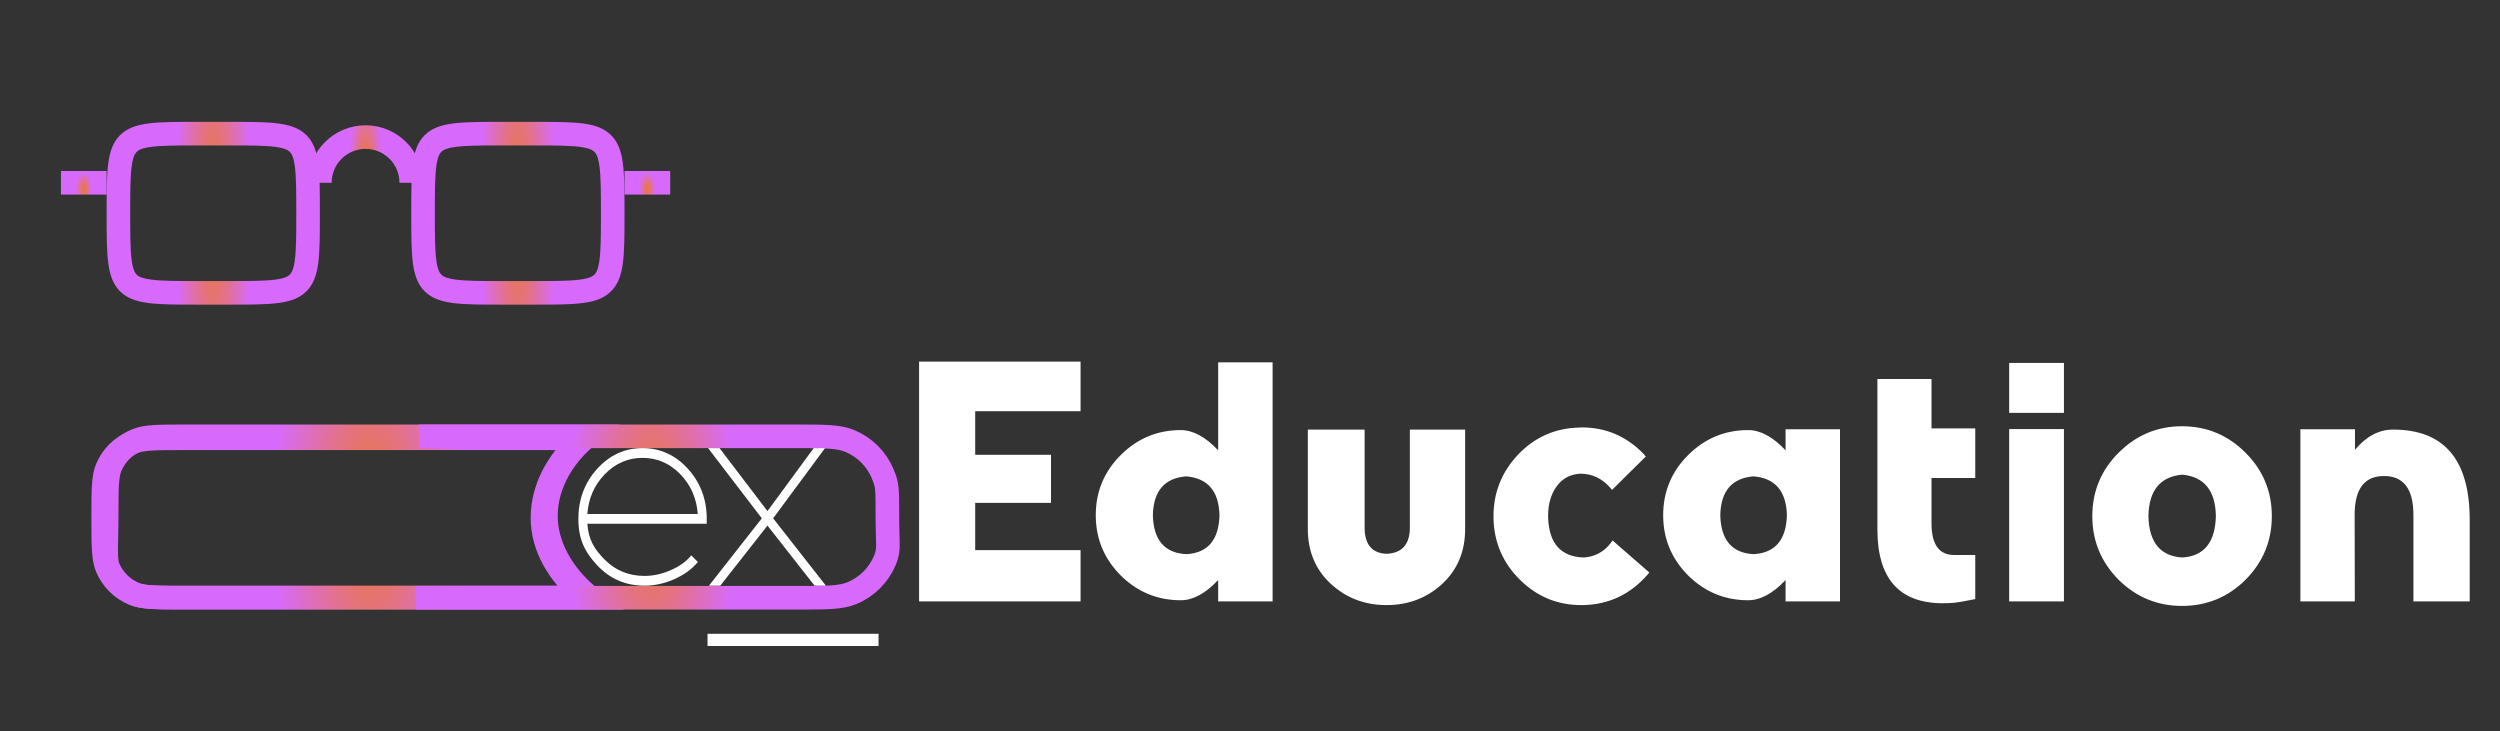 <?xml version="1.0" encoding="UTF-8"?> <svg xmlns="http://www.w3.org/2000/svg" width="212" height="62" viewBox="0 0 212 62" fill="none"><rect x="0" y="0" width="212" height="62" fill="#333333" stroke="none"/><path d="M19.375 24.833H16.792C14.937 24.833 13.646 24.831 12.673 24.7C11.729 24.573 11.234 24.342 10.884 23.991C10.533 23.641 10.302 23.146 10.175 22.202C10.044 21.229 10.042 19.938 10.042 18.083C10.042 16.228 10.044 14.938 10.175 13.965C10.302 13.02 10.533 12.526 10.884 12.175C11.234 11.825 11.729 11.593 12.673 11.466C13.646 11.335 14.937 11.333 16.792 11.333H19.375C21.23 11.333 22.52 11.335 23.494 11.466C24.438 11.593 24.932 11.825 25.283 12.175C25.634 12.526 25.865 13.02 25.992 13.965C26.123 14.938 26.125 16.228 26.125 18.083C26.125 19.938 26.123 21.229 25.992 22.202C25.865 23.146 25.634 23.641 25.283 23.991C24.932 24.342 24.438 24.573 23.494 24.7C22.52 24.831 21.23 24.833 19.375 24.833Z" stroke="url(#paint0_angular_115_426)" stroke-width="2"></path><path d="M9.042 15.5H5.167" stroke="url(#paint1_angular_115_426)" stroke-width="2"></path><path d="M56.833 15.5H52.958" stroke="url(#paint2_angular_115_426)" stroke-width="2"></path><path d="M9.067 48.095C8.929 47.762 8.843 47.345 8.797 46.676C8.751 45.997 8.75 45.134 8.75 43.917C8.75 42.699 8.751 41.836 8.797 41.158C8.843 40.488 8.929 40.072 9.067 39.739C9.49 38.718 10.301 37.907 11.322 37.484C11.655 37.346 12.072 37.259 12.741 37.214C13.42 37.167 14.283 37.167 15.5 37.167H49.478C49.266 37.342 49.06 37.525 48.861 37.717C47.272 39.248 46 41.43 46 43.917C46 46.443 47.435 48.631 49.141 50.145C49.346 50.326 49.557 50.5 49.773 50.667H15.5C14.283 50.667 13.42 50.666 12.741 50.62C12.072 50.574 11.655 50.487 11.322 50.35C10.301 49.927 9.49 49.115 9.067 48.095Z" stroke="url(#paint3_angular_115_426)" stroke-width="2"></path><path d="M45.208 24.833H42.625C40.77 24.833 39.479 24.831 38.506 24.7C37.562 24.573 37.068 24.342 36.717 23.991C36.366 23.641 36.135 23.146 36.008 22.202C35.877 21.229 35.875 19.938 35.875 18.083C35.875 16.228 35.877 14.938 36.008 13.965C36.135 13.02 36.366 12.526 36.717 12.175C37.068 11.825 37.562 11.593 38.506 11.466C39.479 11.335 40.77 11.333 42.625 11.333H45.208C47.063 11.333 48.354 11.335 49.327 11.466C50.271 11.593 50.766 11.825 51.116 12.175C51.467 12.526 51.698 13.02 51.825 13.965C51.956 14.938 51.958 16.228 51.958 18.083C51.958 19.938 51.956 21.229 51.825 22.202C51.698 23.146 51.467 23.641 51.116 23.991C50.766 24.342 50.271 24.573 49.327 24.7C48.354 24.831 47.063 24.833 45.208 24.833Z" stroke="url(#paint4_angular_115_426)" stroke-width="2"></path><path d="M34.875 15.5C34.875 13.36 33.14 11.625 31 11.625C28.86 11.625 27.125 13.36 27.125 15.5" stroke="url(#paint5_angular_115_426)" stroke-width="2"></path><path d="M9.173 48.117C9.058 47.838 9.002 47.425 9 46.669C8.999 46.334 9.008 45.959 9.019 45.523C9.02 45.482 9.021 45.44 9.022 45.398C9.033 44.913 9.046 44.365 9.046 43.75C9.046 42.533 9.046 41.67 9.092 40.991C9.138 40.322 9.225 39.905 9.363 39.572C9.786 38.551 10.597 37.74 11.618 37.317C11.95 37.179 12.367 37.093 13.037 37.047C13.715 37.001 14.578 37 15.796 37H49.774C49.561 37.175 49.355 37.359 49.157 37.55C47.567 39.081 46.296 41.263 46.296 43.75C46.296 46.256 47.663 48.486 49.319 50.051C49.554 50.274 49.8 50.487 50.053 50.69H15.606C14.389 50.69 13.526 50.689 12.847 50.643C12.178 50.597 11.761 50.51 11.428 50.372C10.407 49.949 9.596 49.138 9.173 48.117Z" stroke="url(#paint6_angular_115_426)" stroke-width="2"></path><path d="M35.545 37H67.5C69.907 37 71.111 37 72.06 37.393C73.326 37.918 74.332 38.923 74.856 40.19C75.25 41.139 75.25 41.343 75.25 43.75C75.25 46.157 75.439 46.55 75.046 47.5C74.521 48.766 73.516 49.772 72.249 50.296C71.3 50.69 70.096 50.69 67.689 50.69H35.235" stroke="url(#paint7_angular_115_426)" stroke-width="2"></path><path d="M59.17 43.587C59.073 42.253 58.576 41.125 57.679 40.201C56.782 39.285 55.719 38.827 54.489 38.827C53.265 38.827 52.202 39.285 51.298 40.201C50.401 41.125 49.904 42.253 49.807 43.587H59.17ZM54.489 38C55.99 38 57.273 38.585 58.336 39.754C59.4 40.931 59.931 42.346 59.931 44V44.413H49.807C49.904 45.784 50.405 46.585 51.308 47.486C52.219 48.387 53.335 48.838 54.655 48.838C55.399 48.838 56.143 48.674 56.887 48.346C57.638 48.019 58.215 47.602 58.618 47.095L59.181 47.654C58.701 48.242 58.041 48.726 57.2 49.106C56.358 49.479 55.51 49.665 54.655 49.665C53.057 49.665 51.722 49.091 50.651 47.944C49.581 46.804 49.046 45.713 49.046 44C49.046 42.346 49.577 40.931 50.641 39.754C51.705 38.585 52.987 38 54.489 38Z" fill="white"></path><path d="M69.962 38L65.562 43.955L70.035 49.665H69.076L65.082 44.57L61.078 49.665H60.119L64.603 43.955L60.046 38H61.015L65.082 43.341L69.002 38H69.962Z" fill="white"></path><path d="M60 53.747H74.5V54.781H60V53.747ZM91.632 30.666V34.872H82.697V38.567H89.126V42.645H82.697V46.653H91.632V51H77.939V30.666H91.632ZM100.595 46.993C102.417 46.898 103.357 45.794 103.413 43.679C103.357 41.64 102.413 40.545 100.581 40.394C98.75 40.545 97.811 41.64 97.763 43.679C97.811 45.794 98.755 46.898 100.595 46.993ZM107.916 30.723V51H103.3V49.188C102.224 50.33 101.167 50.901 100.128 50.901C98.146 50.901 96.447 50.198 95.031 48.791C93.624 47.375 92.921 45.676 92.921 43.693C92.921 41.702 93.624 40.002 95.031 38.596C96.447 37.18 98.146 36.472 100.128 36.472C101.167 36.472 102.224 37.043 103.3 38.185V30.723H107.916ZM117.573 51.312C115.742 51.312 114.175 50.717 112.872 49.527C111.56 48.319 110.904 46.766 110.904 44.869V36.429H115.719V44.727C115.719 46.162 116.337 46.908 117.573 46.964C118.895 46.908 119.556 46.162 119.556 44.727V36.429H124.243V44.869C124.243 46.766 123.592 48.319 122.289 49.527C120.986 50.717 119.414 51.312 117.573 51.312ZM134.084 51.312C132.083 51.312 130.36 50.603 128.916 49.188C127.462 47.762 126.707 46.035 126.65 44.005V43.764C126.65 41.791 127.325 40.073 128.675 38.61C130.091 37.099 131.823 36.316 133.872 36.259L134.127 36.245C136.194 36.245 137.955 37.005 139.408 38.525L139.564 38.709L136.704 41.541L136.534 41.343C135.854 40.578 135.033 40.186 134.07 40.167C133.192 40.196 132.503 40.554 132.003 41.244C131.521 41.914 131.281 42.74 131.281 43.722V43.892C131.356 46.091 132.366 47.219 134.311 47.276C135.255 47.21 136.015 46.799 136.591 46.044L136.746 45.831L139.862 48.55L139.706 48.734C138.271 50.386 136.473 51.245 134.311 51.312H134.084ZM148.712 46.993C150.534 46.889 151.473 45.784 151.53 43.679C151.473 41.64 150.529 40.545 148.698 40.394C146.866 40.545 145.927 41.64 145.88 43.679C145.927 45.794 146.871 46.898 148.712 46.993ZM156.032 36.401V51H151.416V49.188C150.34 50.33 149.283 50.901 148.244 50.901C146.262 50.901 144.563 50.198 143.147 48.791C141.74 47.375 141.037 45.676 141.037 43.693C141.037 41.702 141.74 40.002 143.147 38.596C144.563 37.18 146.262 36.472 148.244 36.472C149.283 36.472 150.34 37.043 151.416 38.185V36.401H156.032ZM165.732 51.113C165.392 51.142 165.071 51.156 164.769 51.156C161.059 51.156 159.204 49.069 159.204 44.897V32.139H163.792V36.33H167.502V40.536H163.792V44.373C163.792 46.167 164.429 47.063 165.704 47.063H167.502V50.802C166.624 50.981 166.034 51.085 165.732 51.113ZM170.377 36.387H175.021V51H170.377V36.387ZM170.377 30.779H175.021V35.013H170.377V30.779ZM185.047 40.252C183.187 40.422 182.233 41.588 182.186 43.75C182.233 45.987 183.192 47.163 185.061 47.276C186.911 47.163 187.86 45.983 187.907 43.736C187.86 41.584 186.906 40.422 185.047 40.252ZM185.032 51.382C182.946 51.382 181.153 50.641 179.652 49.159C178.17 47.658 177.428 45.865 177.428 43.778C177.428 41.673 178.17 39.88 179.652 38.398C181.153 36.897 182.946 36.146 185.032 36.146C187.138 36.146 188.936 36.897 190.427 38.398C191.91 39.88 192.651 41.673 192.651 43.778C192.651 45.865 191.91 47.658 190.427 49.159C188.936 50.641 187.138 51.382 185.032 51.382ZM209.43 51H204.658V43.665C204.658 41.465 203.828 40.366 202.166 40.366C200.505 40.366 199.674 41.461 199.674 43.651L199.688 51H195.072V36.401H199.702V38.143C200.656 37 201.732 36.429 202.931 36.429C207.264 36.429 209.43 38.978 209.43 44.076V51Z" fill="white"></path><defs><radialGradient id="paint0_angular_115_426" cx="0" cy="0" r="1" gradientUnits="userSpaceOnUse" gradientTransform="translate(18.083 18.083) scale(3.229 21.7)"><stop stop-color="#EC782F"></stop><stop offset="1" stop-color="#D76AFC"></stop></radialGradient><radialGradient id="paint1_angular_115_426" cx="0" cy="0" r="1" gradientUnits="userSpaceOnUse" gradientTransform="translate(7.104 16) scale(0.692 1.4)"><stop stop-color="#EC782F"></stop><stop offset="1" stop-color="#D76AFC"></stop></radialGradient><radialGradient id="paint2_angular_115_426" cx="0" cy="0" r="1" gradientUnits="userSpaceOnUse" gradientTransform="translate(54.896 16) scale(0.692 1.4)"><stop stop-color="#EC782F"></stop><stop offset="1" stop-color="#D76AFC"></stop></radialGradient><radialGradient id="paint3_angular_115_426" cx="0" cy="0" r="1" gradientUnits="userSpaceOnUse" gradientTransform="translate(31.25 43.917) scale(8.393 21.7)"><stop stop-color="#EC782F"></stop><stop offset="1" stop-color="#D76AFC"></stop></radialGradient><radialGradient id="paint4_angular_115_426" cx="0" cy="0" r="1" gradientUnits="userSpaceOnUse" gradientTransform="translate(43.917 18.083) scale(3.229 21.7)"><stop stop-color="#EC782F"></stop><stop offset="1" stop-color="#D76AFC"></stop></radialGradient><radialGradient id="paint5_angular_115_426" cx="0" cy="0" r="1" gradientUnits="userSpaceOnUse" gradientTransform="translate(31 13.562) scale(1.384 5.425)"><stop stop-color="#EC782F"></stop><stop offset="1" stop-color="#D76AFC"></stop></radialGradient><radialGradient id="paint6_angular_115_426" cx="0" cy="0" r="1" gradientUnits="userSpaceOnUse" gradientTransform="translate(31.428 43.845) scale(8.367 21.965)"><stop stop-color="#EC782F"></stop><stop offset="1" stop-color="#D76AFC"></stop></radialGradient><radialGradient id="paint7_angular_115_426" cx="0" cy="0" r="1" gradientUnits="userSpaceOnUse" gradientTransform="translate(55.265 43.845) rotate(180) scale(7.154 19.165)"><stop stop-color="#EC782F"></stop><stop offset="1" stop-color="#D76AFC"></stop></radialGradient></defs></svg> 